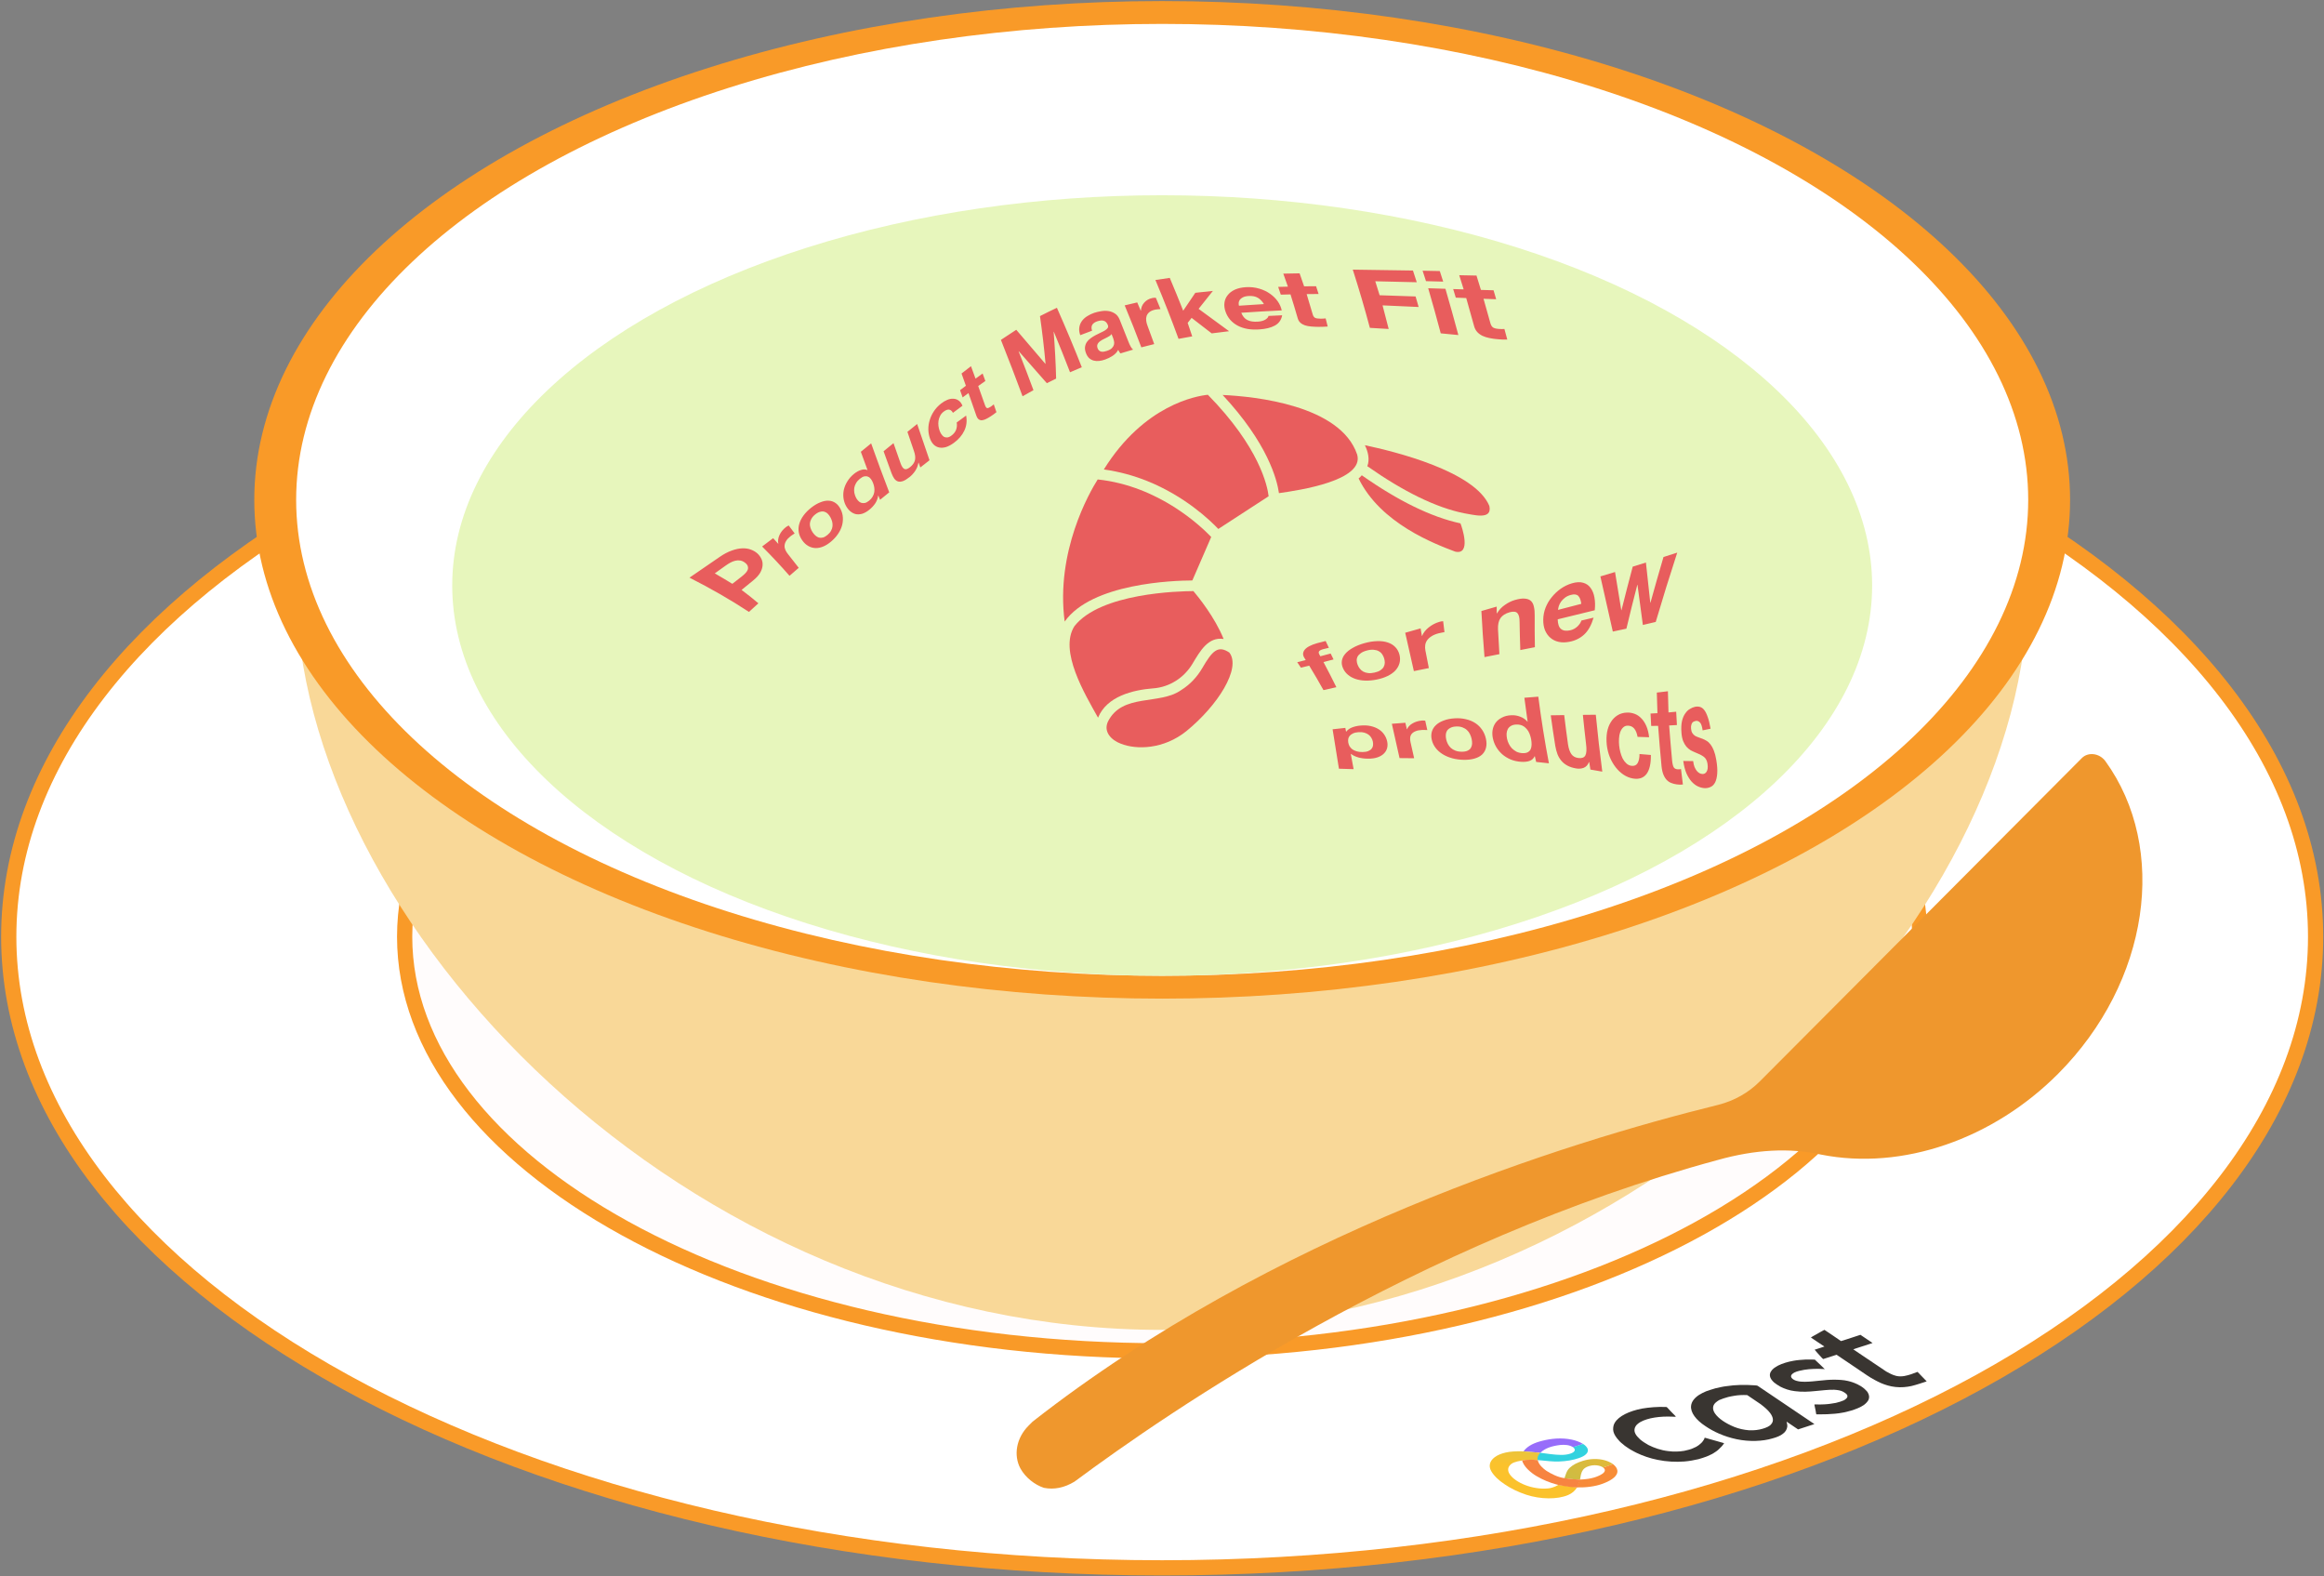 <svg width="1221" height="828" viewBox="0 0 1221 828" fill="none" xmlns="http://www.w3.org/2000/svg">
<rect x="0" y="0" width="1221" height="828" fill="#808080" stroke="none"/>
<path d="M1216.59 492.058C1216.59 582.57 1149.84 665.377 1040 725.787C930.309 786.118 778.498 823.558 610.594 823.558C442.689 823.558 290.879 786.118 181.186 725.787C71.35 665.377 4.594 582.57 4.594 492.058C4.594 401.545 71.35 318.738 181.186 258.328C290.879 197.997 442.689 160.558 610.594 160.558C778.498 160.558 930.309 197.997 1040 258.328C1149.84 318.738 1216.59 401.545 1216.59 492.058Z" fill="white" stroke="#F99A28" stroke-width="8"/>
<path d="M1008.59 492.058C1008.59 551.094 965.114 605.4 892.92 645.178C820.869 684.878 721.059 709.558 610.594 709.558C500.128 709.558 400.318 684.878 328.267 645.178C256.074 605.4 212.594 551.094 212.594 492.058C212.594 433.021 256.074 378.715 328.267 338.937C400.318 299.237 500.128 274.558 610.594 274.558C721.059 274.558 820.869 299.237 892.92 338.937C965.114 378.715 1008.59 433.021 1008.59 492.058Z" fill="#FFFCFC" stroke="#F99A28" stroke-width="8"/>
<path d="M1065.59 307.558C1065.59 483.736 861.883 698.558 610.594 698.558C359.304 698.558 155.594 483.736 155.594 307.558C155.594 131.379 359.304 61.058 610.594 61.058C861.883 61.058 1065.59 131.379 1065.59 307.558Z" fill="#F9D898"/>
<ellipse cx="610.594" cy="262.558" rx="477" ry="262" fill="#F99A28"/>
<ellipse cx="610.594" cy="262.558" rx="455" ry="250" fill="white"/>
<ellipse cx="610.594" cy="307.558" rx="373" ry="205" fill="#E7F6BC"/>
<path d="M540.361 748.908C533.955 755.337 532.37 764.433 536.129 771.381C538.814 776.191 543.636 779.928 548.454 781.525C553.806 782.587 559.153 781.508 564.495 778.29C613.631 741.836 743.428 652.295 902.745 609.246C921.991 603.866 940.176 602.767 956.767 606.485C999.579 614.975 1047.15 598.316 1081.31 564.026C1129.36 515.806 1139.37 445.714 1106.11 399.763C1102.89 395.489 1097 394.964 1093.8 398.178L924.59 568.022C918.718 573.915 911.238 578.207 902.684 580.36C821.952 600.282 668.529 648.136 542.496 746.765L540.361 748.908Z" fill="#EF972D"/>
<path d="M645.907 342.792C639.868 338.746 636.933 341.887 631.67 350.918C628.942 355.613 625.169 359.608 620.7 362.398C609.31 370.592 589.621 363.915 582.067 379.101C579.636 384.49 583.921 388.779 588.832 390.629C597.187 393.975 611.462 393.563 623.276 384.067C639.898 370.544 652.204 350.935 645.895 342.795L645.907 342.792Z" fill="#E85D5D"/>
<path d="M605.876 361.588C614.385 360.951 622.111 356.065 626.535 348.618C630.438 342.132 634.703 334.379 642.87 335.642C638.265 324.219 629.642 313.633 627.01 310.493C619.386 310.529 578.127 311.477 564.483 328.932C556.241 341.895 570.038 364.697 576.897 376.985C581.474 365.751 595.191 362.426 605.869 361.577L605.876 361.588Z" fill="#E85D5D"/>
<path d="M559.371 326.487C573.627 306.295 616.722 304.942 626.445 304.899L636.352 282.06C631.156 276.617 608.903 255.242 576.715 251.842C572.466 258.559 554.522 289.64 559.363 326.483L559.371 326.487Z" fill="#E85D5D"/>
<path d="M640.083 277.854L666.522 260.67C665.906 255.298 661.729 235.023 634.604 207.37C628.678 207.959 601.134 212.597 579.946 246.597C588.225 247.75 595.812 249.901 602.623 252.629C622.374 260.54 635.613 273.131 640.091 277.857L640.083 277.854Z" fill="#E85D5D"/>
<path d="M671.953 259.034C682.647 257.538 717.008 252.425 713.027 238.738C704.236 212.854 659.429 208.259 642.35 207.471C666.007 232.858 670.935 251.865 671.949 259.044L671.953 259.034Z" fill="#E85D5D"/>
<path d="M718.373 244.885C737.485 258.308 754.483 266.597 769.157 269.59C773.54 270.205 784.274 273.549 782.478 265.745C774.907 247.521 732.593 237.113 717.094 233.869C718.783 237.244 719.733 241.415 718.373 244.885Z" fill="#E85D5D"/>
<path d="M767.306 274.914C752.112 271.636 734.729 263.193 715.465 249.66C714.979 250.264 714.406 250.795 713.796 251.32C725.291 274.955 753.772 285.689 764.53 289.754C773.136 291.72 768.125 276.908 767.306 274.914Z" fill="#E85D5D"/>
<path d="M384.758 306.666C386.391 305.392 388.028 304.119 389.668 302.846C390.388 302.286 391.038 301.706 391.598 301.116C392.178 300.516 392.588 299.926 392.828 299.326C393.058 298.706 393.078 298.086 392.878 297.466C392.708 296.816 392.228 296.186 391.398 295.556C390.578 294.926 389.728 294.556 388.858 294.426C388.008 294.286 387.158 294.326 386.308 294.536C385.428 294.736 384.558 295.076 383.688 295.556C382.818 296.036 381.978 296.576 381.148 297.166C379.275 298.506 377.405 299.846 375.538 301.186C378.678 302.992 381.751 304.819 384.758 306.666ZM362.248 303.426C367.535 299.812 372.828 296.179 378.128 292.526C380.328 291.006 382.468 289.886 384.498 289.176C386.488 288.466 388.318 288.086 389.988 288.026C391.658 287.966 393.148 288.186 394.468 288.686C395.788 289.156 396.918 289.826 397.878 290.666C398.798 291.496 399.508 292.466 400.028 293.576C400.548 294.626 400.738 295.776 400.638 297.016C400.558 298.226 400.148 299.506 399.388 300.856C398.618 302.166 397.418 303.506 395.748 304.866C393.701 306.539 391.655 308.209 389.608 309.876C392.728 312.189 395.675 314.532 398.448 316.906C396.788 318.419 395.135 319.926 393.488 321.426C384.048 315.206 373.635 309.206 362.248 303.426ZM400.408 287.066C402.348 285.606 404.278 284.149 406.198 282.696C407.085 283.662 407.965 284.636 408.838 285.616C408.865 285.589 408.895 285.569 408.928 285.556C408.758 284.856 408.728 284.116 408.848 283.346C408.938 282.556 409.178 281.776 409.548 281.026C409.898 280.236 410.368 279.496 410.938 278.796C411.508 278.096 412.178 277.446 412.938 276.866C413.338 276.566 413.818 276.286 414.378 276.026C415.418 277.426 416.461 278.819 417.508 280.206C417.208 280.386 416.858 280.606 416.478 280.866C416.068 281.126 415.688 281.386 415.348 281.656C414.308 282.476 413.528 283.296 413.028 284.136C412.518 284.966 412.248 285.796 412.208 286.616C412.158 287.406 412.318 288.176 412.658 288.926C412.998 289.686 413.468 290.416 414.048 291.126C415.968 293.506 417.835 295.886 419.648 298.266C418.021 299.659 416.405 301.056 414.798 302.456C410.291 297.289 405.495 292.159 400.408 287.066ZM426.858 279.476C427.288 280.136 427.788 280.736 428.338 281.256C428.878 281.756 429.478 282.116 430.138 282.356C430.798 282.546 431.518 282.556 432.278 282.376C433.038 282.196 433.848 281.746 434.708 281.026C435.588 280.306 436.228 279.556 436.628 278.776C437.068 277.976 437.318 277.176 437.388 276.386C437.458 275.566 437.398 274.766 437.208 274.006C436.988 273.236 436.708 272.496 436.328 271.806C435.958 271.116 435.518 270.506 435.008 269.956C434.488 269.416 433.898 269.036 433.228 268.826C432.588 268.606 431.848 268.596 431.018 268.806C430.198 268.966 429.318 269.426 428.358 270.176C427.418 270.926 426.728 271.716 426.288 272.546C425.838 273.356 425.578 274.166 425.508 274.976C425.458 275.766 425.568 276.546 425.828 277.316C426.088 278.096 426.438 278.806 426.858 279.476ZM421.488 283.826C420.558 282.516 419.948 281.136 419.688 279.686C419.418 278.206 419.488 276.726 419.918 275.236C420.338 273.726 421.088 272.236 422.158 270.776C423.238 269.296 424.608 267.906 426.278 266.616C427.948 265.316 429.558 264.386 431.118 263.806C432.678 263.176 434.138 262.916 435.478 263.006C436.798 263.076 437.988 263.506 439.048 264.266C440.098 265.016 440.968 266.096 441.658 267.486C442.358 268.886 442.748 270.326 442.828 271.816C442.928 273.306 442.758 274.796 442.318 276.286C441.878 277.746 441.178 279.176 440.208 280.576C439.278 281.956 438.088 283.246 436.658 284.456C435.218 285.666 433.818 286.546 432.428 287.106C431.028 287.676 429.688 287.936 428.388 287.886C427.068 287.826 425.828 287.466 424.648 286.786C423.468 286.116 422.408 285.136 421.488 283.826ZM458.658 253.606C458.368 252.856 457.998 252.196 457.578 251.636C457.158 251.046 456.658 250.646 456.068 250.416C455.508 250.156 454.868 250.086 454.168 250.216C453.458 250.346 452.658 250.776 451.778 251.486C450.898 252.196 450.218 252.966 449.758 253.776C449.288 254.586 448.978 255.416 448.828 256.256C448.708 257.076 448.718 257.906 448.848 258.756C448.998 259.536 449.228 260.306 449.558 261.036C449.858 261.726 450.258 262.336 450.738 262.886C451.208 263.436 451.748 263.826 452.348 264.076C452.968 264.286 453.638 264.326 454.338 264.216C455.058 264.056 455.808 263.656 456.608 263.006C457.448 262.326 458.078 261.586 458.498 260.816C458.948 260.016 459.228 259.226 459.348 258.426C459.458 257.586 459.448 256.776 459.318 255.956C459.178 255.146 458.968 254.356 458.658 253.606ZM461.458 260.286C461.431 260.299 461.408 260.316 461.388 260.336C461.178 261.786 460.668 263.126 459.878 264.356C459.098 265.536 458.098 266.626 456.888 267.626C455.508 268.756 454.188 269.516 452.928 269.886C451.648 270.236 450.458 270.276 449.378 269.996C448.288 269.686 447.308 269.106 446.408 268.286C445.528 267.446 444.788 266.406 444.198 265.186C443.638 264.006 443.278 262.726 443.118 261.336C442.968 259.906 443.058 258.466 443.398 257.036C443.758 255.576 444.378 254.146 445.268 252.736C446.148 251.306 447.328 249.996 448.788 248.826C449.968 247.886 451.168 247.226 452.398 246.866C453.638 246.466 454.728 246.496 455.688 246.916C455.715 246.889 455.741 246.869 455.768 246.856C454.581 243.702 453.415 240.519 452.268 237.306C454.081 235.832 455.888 234.362 457.688 232.896C460.808 241.689 463.975 250.262 467.188 258.616C465.581 259.922 463.978 261.229 462.378 262.536C462.071 261.789 461.765 261.039 461.458 260.286ZM488.358 241.756C486.745 243.016 485.131 244.279 483.518 245.546C483.225 244.699 482.928 243.852 482.628 243.006C482.595 243.032 482.558 243.062 482.518 243.096C482.258 244.656 481.688 246.076 480.828 247.356C479.968 248.626 478.998 249.696 477.928 250.546C476.578 251.626 475.398 252.346 474.388 252.716C473.408 253.046 472.538 253.116 471.808 252.896C471.058 252.656 470.408 252.166 469.848 251.426C469.308 250.646 468.818 249.696 468.398 248.566C466.998 244.759 465.605 240.912 464.218 237.026C465.965 235.606 467.705 234.189 469.438 232.776C470.691 236.389 471.945 239.966 473.198 243.506C473.758 245.036 474.408 245.976 475.158 246.346C475.908 246.696 476.888 246.376 478.108 245.406C479.498 244.306 480.358 243.116 480.688 241.816C481.028 240.486 480.858 238.866 480.188 236.956C479.041 233.622 477.895 230.252 476.748 226.846C478.455 225.459 480.158 224.082 481.858 222.716C484.051 229.209 486.218 235.556 488.358 241.756ZM500.668 216.846C499.548 214.796 497.908 214.596 495.738 216.276C494.928 216.896 494.318 217.636 493.918 218.466C493.498 219.286 493.218 220.146 493.078 221.066C492.948 221.936 492.938 222.806 493.048 223.676C493.158 224.506 493.328 225.296 493.578 226.016C493.808 226.716 494.128 227.366 494.508 227.966C494.898 228.576 495.348 229.056 495.858 229.406C496.388 229.706 496.988 229.826 497.658 229.776C498.338 229.736 499.078 229.406 499.868 228.806C501.088 227.896 501.918 226.866 502.338 225.696C502.768 224.496 502.868 223.236 502.638 221.916C504.285 220.702 505.935 219.496 507.588 218.296C508.128 221.096 507.818 223.726 506.658 226.186C505.498 228.646 503.668 230.776 501.188 232.596C499.798 233.626 498.438 234.366 497.108 234.806C495.798 235.196 494.588 235.286 493.488 235.076C492.388 234.866 491.408 234.356 490.558 233.546C489.698 232.706 489.028 231.576 488.538 230.156C488.038 228.666 487.768 227.116 487.738 225.526C487.728 223.866 487.968 222.246 488.468 220.656C488.948 219.036 489.678 217.486 490.658 216.016C491.638 214.536 492.868 213.206 494.358 212.036C495.448 211.176 496.538 210.516 497.638 210.066C498.758 209.586 499.828 209.386 500.838 209.446C501.868 209.476 502.808 209.786 503.638 210.386C504.468 210.956 505.148 211.866 505.668 213.126C504.001 214.359 502.335 215.599 500.668 216.846ZM512.528 198.886C513.768 197.992 515.011 197.096 516.258 196.196C516.745 197.516 517.225 198.826 517.698 200.126C516.445 201.006 515.191 201.889 513.938 202.776C515.158 206.189 516.348 209.542 517.508 212.836C517.838 213.756 518.198 214.256 518.598 214.356C518.998 214.456 519.638 214.216 520.528 213.626C520.828 213.426 521.098 213.226 521.368 213.016C521.628 212.816 521.878 212.606 522.108 212.396C522.588 213.776 523.058 215.142 523.518 216.496C523.098 216.856 522.618 217.226 522.078 217.616C521.538 217.996 521.008 218.346 520.488 218.696C519.668 219.236 518.868 219.696 518.098 220.066C517.348 220.446 516.638 220.676 515.958 220.746C515.318 220.796 514.738 220.636 514.218 220.276C513.698 219.906 513.278 219.236 512.938 218.276C511.605 214.409 510.235 210.476 508.828 206.476C507.801 207.229 506.775 207.989 505.748 208.756C505.301 207.489 504.855 206.216 504.408 204.936C505.428 204.169 506.448 203.402 507.468 202.636C506.708 200.502 505.945 198.356 505.178 196.196C506.831 194.909 508.485 193.629 510.138 192.356C510.945 194.549 511.741 196.726 512.528 198.886ZM525.868 178.536C528.535 176.742 531.221 174.972 533.928 173.226C539.155 179.379 544.258 185.346 549.238 191.126C549.265 191.119 549.291 191.106 549.318 191.086C548.591 183.019 547.615 174.669 546.388 166.036C549.315 164.542 552.281 163.089 555.288 161.676C560.141 172.649 564.501 183.059 568.368 192.906C566.295 193.766 564.231 194.642 562.178 195.536C559.565 188.709 556.725 181.616 553.658 174.256C553.631 174.262 553.605 174.276 553.578 174.296C554.245 182.776 554.678 190.969 554.878 198.876C553.245 199.669 551.615 200.469 549.988 201.276C545.208 195.869 540.295 190.276 535.248 184.496C535.221 184.509 535.195 184.522 535.168 184.536C537.948 191.582 540.548 198.386 542.968 204.946C541.048 205.999 539.138 207.066 537.238 208.146C533.771 198.746 529.981 188.876 525.868 178.536ZM567.548 176.056C567.018 174.546 566.848 173.176 567.068 171.936C567.258 170.696 567.728 169.576 568.438 168.596C569.168 167.606 570.088 166.766 571.218 166.076C572.368 165.346 573.578 164.766 574.868 164.326C576.048 163.946 577.288 163.656 578.588 163.446C579.878 163.226 581.148 163.206 582.388 163.396C583.628 163.586 584.768 164.026 585.808 164.726C586.818 165.376 587.628 166.416 588.218 167.806C589.811 171.706 591.331 175.526 592.778 179.266C593.138 180.216 593.538 181.096 593.968 181.916C594.408 182.736 594.848 183.316 595.318 183.646C593.091 184.286 590.878 184.946 588.678 185.626C588.438 185.336 588.218 185.056 588.018 184.766C587.828 184.446 587.648 184.106 587.498 183.776C586.818 185.036 585.838 186.066 584.598 186.886C583.348 187.716 582.018 188.366 580.588 188.866C579.498 189.246 578.448 189.496 577.418 189.596C576.408 189.696 575.458 189.636 574.568 189.396C573.688 189.146 572.898 188.726 572.208 188.106C571.538 187.476 570.988 186.616 570.578 185.526C570.108 184.316 569.928 183.236 570.048 182.286C570.188 181.296 570.508 180.426 571.008 179.676C571.528 178.916 572.198 178.256 573.008 177.686C573.838 177.086 574.698 176.546 575.588 176.066C576.478 175.586 577.368 175.146 578.258 174.746C579.148 174.346 579.918 173.946 580.578 173.536C581.228 173.126 581.698 172.686 581.998 172.246C582.278 171.756 582.268 171.196 581.968 170.556C581.678 169.886 581.338 169.376 580.928 169.076C580.528 168.726 580.098 168.506 579.608 168.426C579.148 168.296 578.638 168.296 578.108 168.396C577.578 168.466 577.038 168.596 576.458 168.786C575.198 169.216 574.338 169.826 573.858 170.616C573.378 171.396 573.348 172.436 573.748 173.716C571.668 174.482 569.601 175.262 567.548 176.056ZM583.988 175.466C583.798 175.776 583.528 176.066 583.158 176.346C582.808 176.586 582.408 176.826 581.958 177.066C581.538 177.296 581.088 177.526 580.608 177.756C580.108 177.976 579.638 178.226 579.158 178.476C578.718 178.736 578.288 179.006 577.858 179.316C577.478 179.606 577.158 179.946 576.898 180.326C576.658 180.656 576.518 181.046 576.448 181.476C576.388 181.916 576.458 182.406 576.678 182.956C576.868 183.476 577.148 183.876 577.488 184.156C577.828 184.436 578.218 184.626 578.658 184.716C579.078 184.786 579.548 184.776 580.058 184.696C580.548 184.606 581.058 184.476 581.568 184.306C582.818 183.886 583.728 183.376 584.268 182.766C584.828 182.166 585.168 181.546 585.308 180.916C585.428 180.266 585.408 179.656 585.258 179.086C585.138 178.506 585.008 178.036 584.868 177.706C584.575 176.959 584.281 176.212 583.988 175.466ZM590.898 160.406C593.078 159.872 595.275 159.356 597.488 158.856C598.115 160.309 598.728 161.756 599.328 163.196C599.361 163.189 599.395 163.179 599.428 163.166C599.448 162.386 599.628 161.626 599.928 160.896C600.238 160.156 600.648 159.486 601.208 158.906C601.748 158.296 602.378 157.786 603.118 157.376C603.858 156.966 604.688 156.676 605.598 156.506C606.068 156.416 606.638 156.396 607.278 156.436C608.111 158.429 608.921 160.399 609.708 162.346C609.348 162.346 608.928 162.376 608.438 162.446C607.958 162.476 607.488 162.546 607.048 162.616C605.738 162.886 604.708 163.306 603.968 163.866C603.238 164.446 602.728 165.126 602.428 165.916C602.168 166.676 602.088 167.506 602.198 168.416C602.308 169.336 602.558 170.286 602.948 171.266C604.155 174.486 605.311 177.646 606.418 180.746C604.145 181.306 601.885 181.876 599.638 182.456C596.991 175.396 594.078 168.046 590.898 160.406ZM607.038 147.076C609.538 146.696 612.051 146.326 614.578 145.966C617.071 151.866 619.425 157.616 621.638 163.216C623.751 160.076 625.875 156.936 628.008 153.796C631.061 153.449 634.135 153.122 637.228 152.816C634.708 155.956 632.208 159.096 629.728 162.236C635.175 166.242 640.515 170.156 645.748 173.976C642.681 174.336 639.635 174.716 636.608 175.116C633.148 172.456 629.631 169.742 626.058 166.976C625.365 167.849 624.675 168.726 623.988 169.606C624.815 171.999 625.611 174.359 626.378 176.686C623.971 177.112 621.575 177.549 619.188 177.996C615.635 168.209 611.585 157.902 607.038 147.076ZM664.048 159.736C663.168 158.256 662.098 157.146 660.838 156.416C659.598 155.676 657.988 155.366 655.998 155.486C654.708 155.566 653.688 155.806 652.938 156.216C652.218 156.576 651.678 157.026 651.318 157.546C651.008 158.066 650.818 158.586 650.778 159.146C650.768 159.686 650.828 160.166 650.928 160.586C655.275 160.272 659.648 159.989 664.048 159.736ZM652.158 164.286C652.868 166.126 653.938 167.406 655.368 168.116C656.798 168.836 658.638 169.106 660.878 168.946C662.488 168.846 663.808 168.486 664.818 167.876C665.828 167.226 666.368 166.586 666.438 165.946C668.831 165.826 671.231 165.716 673.638 165.616C673.168 168.096 671.878 169.876 669.798 171.006C667.718 172.146 665.038 172.806 661.748 173.026C659.488 173.196 657.388 173.116 655.438 172.786C653.508 172.436 651.778 171.866 650.258 171.056C648.728 170.236 647.418 169.216 646.308 167.956C645.218 166.696 644.408 165.236 643.848 163.606C643.288 162.006 643.128 160.466 643.318 158.996C643.508 157.516 644.068 156.196 644.998 155.056C645.908 153.876 647.148 152.906 648.748 152.166C650.368 151.426 652.318 150.986 654.578 150.846C657.118 150.696 659.468 150.966 661.628 151.626C663.788 152.256 665.688 153.166 667.308 154.336C668.958 155.506 670.318 156.846 671.358 158.356C672.388 159.856 673.068 161.416 673.408 163.046C666.248 163.386 659.165 163.799 652.158 164.286ZM685.158 150.396C687.258 150.376 689.355 150.359 691.448 150.346C691.895 151.719 692.335 153.079 692.768 154.426C690.675 154.439 688.585 154.459 686.498 154.486C687.605 158.052 688.655 161.566 689.648 165.026C689.908 165.986 690.318 166.606 690.878 166.916C691.438 167.236 692.438 167.386 693.878 167.396C694.358 167.386 694.808 167.376 695.248 167.356C695.678 167.326 696.088 167.296 696.478 167.246C696.845 168.679 697.205 170.102 697.558 171.516C696.848 171.586 696.068 171.636 695.188 171.646C694.318 171.666 693.458 171.676 692.638 171.686C691.318 171.676 690.058 171.616 688.838 171.506C687.678 171.416 686.598 171.206 685.618 170.896C684.668 170.576 683.858 170.116 683.188 169.506C682.518 168.906 682.048 168.096 681.778 167.086C680.605 163.019 679.348 158.869 678.008 154.636C676.315 154.682 674.618 154.729 672.918 154.776C672.471 153.429 672.011 152.072 671.538 150.706C673.245 150.652 674.948 150.606 676.648 150.566C675.868 148.312 675.061 146.036 674.228 143.736C677.075 143.676 679.928 143.622 682.788 143.576C683.601 145.876 684.391 148.149 685.158 150.396ZM710.738 141.636C721.231 141.769 731.768 141.926 742.348 142.106C743.028 144.166 743.695 146.216 744.348 148.256C737.061 148.076 729.795 147.906 722.548 147.746C723.328 150.206 724.091 152.652 724.838 155.086C731.118 155.286 737.418 155.499 743.738 155.726C744.278 157.572 744.808 159.416 745.328 161.256C738.988 160.949 732.671 160.666 726.378 160.406C727.511 164.599 728.585 168.732 729.598 172.806C726.285 172.592 722.988 172.396 719.708 172.216C717.095 162.362 714.105 152.169 710.738 141.636ZM758.238 147.926C755.225 147.846 752.211 147.766 749.198 147.686C748.618 145.866 748.025 144.036 747.418 142.196C750.425 142.262 753.435 142.322 756.448 142.376C757.061 144.229 757.658 146.079 758.238 147.926ZM750.358 151.406C753.371 151.506 756.388 151.602 759.408 151.696C761.775 159.816 764.041 167.916 766.208 175.996C763.121 175.689 760.035 175.389 756.948 175.096C754.875 167.256 752.678 159.359 750.358 151.406ZM778.058 152.286C780.278 152.352 782.491 152.416 784.698 152.476C785.151 154.042 785.608 155.612 786.068 157.186C783.855 157.106 781.641 157.022 779.428 156.936C780.621 161.129 781.801 165.332 782.968 169.546C783.288 170.736 783.768 171.556 784.388 171.986C785.008 172.416 786.088 172.696 787.638 172.796C788.148 172.846 788.628 172.856 789.088 172.856C789.548 172.856 789.988 172.836 790.398 172.796C790.898 174.649 791.401 176.506 791.908 178.366C791.158 178.406 790.328 178.406 789.398 178.366C788.448 178.316 787.538 178.256 786.638 178.166C785.218 178.046 783.828 177.846 782.478 177.556C781.198 177.306 779.998 176.926 778.888 176.416C777.818 175.896 776.898 175.236 776.128 174.406C775.358 173.576 774.808 172.536 774.468 171.276C773.121 166.369 771.745 161.466 770.338 156.566C768.505 156.499 766.675 156.426 764.848 156.346C764.395 154.839 763.941 153.336 763.488 151.836C765.328 151.889 767.161 151.946 768.988 152.006C768.228 149.526 767.455 147.046 766.668 144.566C769.688 144.626 772.708 144.686 775.728 144.746C776.521 147.259 777.298 149.772 778.058 152.286Z" fill="#E85D5D"/>
<path d="M687.851 349.656C686.384 350.01 684.927 350.363 683.481 350.716C682.841 349.756 682.197 348.796 681.551 347.836C683.031 347.47 684.521 347.1 686.021 346.726C685.767 346.313 685.511 345.896 685.251 345.476C684.361 344.056 684.421 342.676 685.441 341.326C686.501 339.966 688.711 338.796 692.041 337.836C692.791 337.626 693.531 337.436 694.291 337.266C695.041 337.066 695.771 336.876 696.481 336.696C697.041 337.896 697.601 339.09 698.161 340.276C697.181 340.466 696.181 340.706 695.161 340.996C694.071 341.296 693.351 341.666 693.041 342.106C692.741 342.506 692.771 343.046 693.151 343.736C693.331 344.07 693.507 344.4 693.681 344.726C695.487 344.246 697.297 343.766 699.111 343.286C699.617 344.326 700.127 345.36 700.641 346.386C698.861 346.853 697.094 347.313 695.341 347.766C697.707 352.2 699.964 356.603 702.111 360.976C699.824 361.49 697.567 362 695.341 362.506C692.967 358.246 690.471 353.963 687.851 349.656ZM713.301 349.246C713.571 349.946 713.951 350.606 714.431 351.226C714.901 351.826 715.491 352.336 716.191 352.756C716.911 353.156 717.771 353.416 718.741 353.536C719.711 353.666 720.841 353.586 722.131 353.296C723.441 353.016 724.471 352.616 725.231 352.096C726.041 351.556 726.621 350.966 726.961 350.306C727.341 349.596 727.541 348.876 727.551 348.126C727.551 347.356 727.441 346.596 727.221 345.846C726.991 345.096 726.661 344.376 726.201 343.706C725.751 343.026 725.161 342.486 724.411 342.076C723.701 341.656 722.821 341.406 721.751 341.316C720.721 341.206 719.521 341.326 718.141 341.696C716.761 342.056 715.691 342.546 714.911 343.126C714.131 343.696 713.551 344.316 713.201 344.986C712.891 345.656 712.751 346.346 712.811 347.086C712.851 347.826 713.011 348.546 713.301 349.246ZM705.651 351.106C705.031 349.756 704.811 348.456 704.991 347.176C705.181 345.876 705.741 344.656 706.701 343.526C707.661 342.346 709.001 341.286 710.701 340.336C712.411 339.336 714.451 338.516 716.821 337.846C719.201 337.176 721.431 336.816 723.501 336.776C725.601 336.696 727.461 336.926 729.071 337.466C730.671 337.986 732.011 338.786 733.071 339.896C734.131 340.976 734.861 342.306 735.261 343.876C735.661 345.436 735.671 346.936 735.281 348.336C734.901 349.736 734.181 351.016 733.141 352.166C732.101 353.286 730.731 354.256 729.051 355.076C727.421 355.886 725.511 356.506 723.351 356.946C721.181 357.386 719.171 357.566 717.301 357.506C715.441 357.446 713.761 357.166 712.241 356.666C710.721 356.156 709.391 355.436 708.271 354.506C707.131 353.576 706.261 352.456 705.651 351.106ZM738.281 332.366C740.967 331.606 743.661 330.843 746.361 330.076C746.594 331.403 746.824 332.726 747.051 334.046C747.091 334.033 747.131 334.023 747.171 334.016C747.441 333.256 747.881 332.496 748.461 331.756C749.041 330.986 749.741 330.276 750.551 329.636C751.371 328.966 752.261 328.376 753.221 327.856C754.211 327.336 755.231 326.926 756.321 326.616C756.871 326.456 757.501 326.346 758.211 326.306C758.437 328.226 758.671 330.14 758.911 332.046C758.511 332.096 758.031 332.186 757.481 332.306C756.921 332.396 756.391 332.506 755.881 332.646C754.341 333.046 753.071 333.576 752.081 334.226C751.071 334.866 750.291 335.596 749.741 336.396C749.221 337.166 748.911 337.986 748.791 338.876C748.671 339.746 748.701 340.666 748.871 341.606C749.484 344.733 750.094 347.843 750.701 350.936C748.074 351.463 745.451 351.99 742.831 352.516C741.297 345.883 739.781 339.166 738.281 332.366ZM778.301 320.956C780.987 320.183 783.667 319.41 786.341 318.636C786.347 319.823 786.361 321.003 786.381 322.176C786.441 322.163 786.497 322.15 786.551 322.136C787.591 320.356 788.961 318.896 790.651 317.746C792.351 316.546 794.071 315.706 795.831 315.186C798.051 314.536 799.841 314.286 801.201 314.446C802.591 314.566 803.671 314.996 804.431 315.756C805.181 316.486 805.671 317.516 805.921 318.846C806.221 320.126 806.341 321.616 806.311 323.306C806.271 328.873 806.304 334.423 806.411 339.956C803.871 340.456 801.317 340.956 798.751 341.456C798.571 336.55 798.444 331.623 798.371 326.676C798.381 324.496 798.011 322.966 797.261 322.116C796.511 321.236 795.151 321.066 793.191 321.596C790.951 322.216 789.341 323.236 788.351 324.656C787.381 326.036 786.931 328.006 787.031 330.556C787.244 334.93 787.491 339.28 787.771 343.606C785.164 344.12 782.554 344.636 779.941 345.156C779.274 337.156 778.727 329.09 778.301 320.956ZM830.791 317.186C830.551 315.216 830.011 313.816 829.171 312.986C828.351 312.166 827.031 312.016 825.191 312.526C823.981 312.856 822.951 313.366 822.101 314.046C821.291 314.676 820.621 315.366 820.091 316.126C819.581 316.886 819.211 317.636 818.971 318.396C818.761 319.146 818.621 319.806 818.561 320.366C822.667 319.3 826.744 318.24 830.791 317.186ZM818.401 325.316C818.461 327.826 819.041 329.516 820.161 330.406C821.261 331.306 822.861 331.526 824.941 331.086C826.431 330.756 827.711 330.076 828.801 329.036C829.891 327.956 830.571 326.926 830.831 325.956C832.977 325.45 835.117 324.943 837.251 324.436C836.101 328.336 834.481 331.276 832.341 333.266C830.221 335.236 827.651 336.516 824.641 337.096C822.541 337.516 820.641 337.526 818.921 337.166C817.201 336.786 815.751 336.066 814.541 335.006C813.331 333.976 812.391 332.636 811.701 331.006C811.061 329.376 810.761 327.486 810.801 325.356C810.841 323.276 811.241 321.256 811.991 319.276C812.761 317.286 813.821 315.456 815.181 313.796C816.541 312.076 818.121 310.576 819.921 309.296C821.751 307.996 823.721 307.036 825.821 306.416C828.161 305.726 830.161 305.616 831.801 306.116C833.441 306.576 834.741 307.486 835.701 308.846C836.691 310.196 837.371 311.896 837.711 313.916C838.071 315.936 838.121 318.156 837.861 320.556C831.447 322.143 824.961 323.73 818.401 325.316ZM869.901 326.686C867.661 327.226 865.407 327.756 863.141 328.276C862.174 321.156 861.231 314.13 860.311 307.196C860.277 307.203 860.244 307.21 860.211 307.216C858.217 314.896 856.311 322.566 854.491 330.226C852.124 330.733 849.744 331.24 847.351 331.746C845.104 321.9 842.927 312.243 840.821 302.776C843.394 302.003 845.961 301.233 848.521 300.466C849.594 307.08 850.691 313.78 851.811 320.566C851.844 320.553 851.874 320.543 851.901 320.536C853.807 312.91 855.777 305.28 857.811 297.646C860.131 296.926 862.444 296.206 864.751 295.486C865.511 302.426 866.271 309.466 867.031 316.606C867.064 316.593 867.097 316.583 867.131 316.576C869.344 308.563 871.627 300.566 873.981 292.586C876.387 291.82 878.794 291.05 881.201 290.276C877.247 302.403 873.481 314.54 869.901 326.686ZM715.841 395.026C717.081 395.006 718.081 394.846 718.831 394.536C719.621 394.206 720.211 393.806 720.611 393.306C721.041 392.796 721.291 392.206 721.371 391.536C721.451 390.876 721.411 390.206 721.271 389.526C721.131 388.856 720.871 388.196 720.491 387.556C720.141 386.926 719.651 386.376 719.031 385.916C718.401 385.446 717.641 385.076 716.751 384.836C715.891 384.586 714.891 384.496 713.731 384.586C712.531 384.676 711.561 384.906 710.801 385.276C710.071 385.626 709.501 386.046 709.081 386.546C708.681 387.036 708.441 387.586 708.341 388.206C708.251 388.826 708.251 389.446 708.371 390.096C708.481 390.716 708.701 391.336 709.011 391.936C709.371 392.536 709.831 393.066 710.411 393.536C711.021 393.976 711.771 394.336 712.681 394.626C713.581 394.906 714.641 395.046 715.841 395.026ZM700.131 383.076C702.357 382.823 704.587 382.58 706.821 382.346C706.947 382.993 707.074 383.643 707.201 384.296C707.234 384.296 707.267 384.293 707.301 384.286C708.021 383.376 709.001 382.656 710.261 382.146C711.531 381.636 712.971 381.296 714.591 381.136C716.661 380.946 718.511 381.026 720.131 381.386C721.761 381.756 723.171 382.316 724.361 383.076C725.561 383.836 726.531 384.786 727.271 385.886C728.021 386.986 728.521 388.156 728.791 389.396C729.061 390.586 729.061 391.726 728.801 392.836C728.531 393.946 727.981 394.936 727.121 395.786C726.301 396.636 725.171 397.316 723.741 397.816C722.331 398.306 720.601 398.546 718.561 398.516C716.841 398.506 715.201 398.286 713.661 397.866C712.151 397.436 710.871 396.826 709.801 396.026C709.767 396.026 709.731 396.026 709.691 396.026C710.171 398.64 710.664 401.306 711.171 404.026C708.597 403.946 706.027 403.866 703.461 403.786C702.301 396.653 701.191 389.75 700.131 383.076ZM731.261 380.186C733.621 380 735.987 379.82 738.361 379.646C738.621 380.78 738.884 381.913 739.151 383.046C739.184 383.046 739.221 383.046 739.261 383.046C739.471 382.446 739.831 381.896 740.331 381.386C740.811 380.856 741.411 380.386 742.101 379.996C742.801 379.586 743.561 379.246 744.401 378.986C745.241 378.726 746.141 378.566 747.101 378.486C747.591 378.456 748.151 378.476 748.791 378.556C749.157 380.203 749.524 381.846 749.891 383.486C749.521 383.456 749.091 383.436 748.591 383.436C748.081 383.416 747.601 383.416 747.141 383.436C745.751 383.496 744.621 383.716 743.741 384.086C742.851 384.436 742.171 384.906 741.691 385.486C741.241 386.046 740.971 386.676 740.891 387.416C740.801 388.136 740.861 388.926 741.051 389.756C741.684 392.583 742.324 395.426 742.971 398.286C740.411 398.266 737.854 398.243 735.301 398.216C733.954 392.116 732.607 386.106 731.261 380.186ZM759.811 388.386C759.991 389.196 760.281 389.976 760.671 390.766C761.061 391.516 761.581 392.206 762.221 392.836C762.891 393.436 763.701 393.916 764.641 394.296C765.581 394.666 766.691 394.856 767.981 394.856C769.271 394.866 770.291 394.686 771.061 394.306C771.861 393.936 772.431 393.446 772.791 392.816C773.171 392.166 773.381 391.446 773.421 390.656C773.441 389.836 773.361 388.996 773.181 388.146C772.991 387.296 772.711 386.476 772.311 385.646C771.931 384.836 771.411 384.126 770.741 383.516C770.111 382.906 769.321 382.426 768.351 382.076C767.421 381.706 766.321 381.556 765.041 381.606C763.761 381.666 762.741 381.916 761.971 382.356C761.201 382.756 760.611 383.276 760.211 383.896C759.841 384.516 759.641 385.216 759.611 385.996C759.561 386.786 759.631 387.586 759.811 388.386ZM752.231 388.556C751.881 386.996 751.901 385.586 752.291 384.296C752.681 382.976 753.391 381.836 754.441 380.876C755.471 379.886 756.811 379.096 758.451 378.496C760.081 377.856 761.981 377.466 764.141 377.326C766.311 377.186 768.311 377.336 770.161 377.786C772.031 378.206 773.691 378.896 775.121 379.836C776.541 380.766 777.741 381.936 778.691 383.356C779.641 384.756 780.321 386.336 780.691 388.076C781.071 389.816 781.081 391.386 780.731 392.776C780.391 394.166 779.701 395.346 778.711 396.316C777.701 397.266 776.361 397.976 774.701 398.456C773.081 398.936 771.171 399.156 768.991 399.126C766.801 399.086 764.771 398.796 762.891 398.276C761.021 397.756 759.341 397.036 757.881 396.116C756.411 395.186 755.181 394.086 754.211 392.806C753.241 391.536 752.581 390.126 752.231 388.556ZM804.431 388.266C804.241 387.256 803.961 386.306 803.591 385.386C803.221 384.436 802.731 383.626 802.101 382.926C801.501 382.206 800.781 381.626 799.921 381.196C799.061 380.766 798.031 380.566 796.831 380.576C795.621 380.596 794.651 380.826 793.891 381.276C793.141 381.706 792.571 382.276 792.181 382.966C791.821 383.656 791.611 384.456 791.541 385.346C791.511 386.206 791.581 387.106 791.781 388.046C791.961 388.926 792.261 389.806 792.701 390.696C793.121 391.576 793.681 392.376 794.351 393.096C795.061 393.786 795.851 394.376 796.741 394.846C797.671 395.296 798.691 395.546 799.821 395.606C801.001 395.666 801.941 395.516 802.631 395.146C803.341 394.776 803.861 394.256 804.191 393.576C804.501 392.876 804.661 392.056 804.681 391.136C804.701 390.216 804.611 389.256 804.431 388.266ZM806.381 397.236C806.347 397.236 806.314 397.233 806.281 397.226C805.731 398.436 804.841 399.256 803.591 399.706C802.361 400.126 800.881 400.276 799.141 400.156C797.151 400.026 795.311 399.616 793.621 398.906C791.931 398.186 790.451 397.256 789.181 396.146C787.931 395.006 786.891 393.726 786.041 392.296C785.231 390.866 784.671 389.386 784.341 387.846C784.021 386.356 783.971 384.926 784.181 383.536C784.431 382.106 784.941 380.836 785.721 379.726C786.541 378.606 787.631 377.676 789.021 376.966C790.391 376.206 792.081 375.776 794.051 375.696C795.641 375.616 797.181 375.876 798.691 376.456C800.221 377.016 801.481 377.876 802.491 379.076C802.524 379.076 802.557 379.076 802.591 379.076C801.984 374.91 801.417 370.723 800.891 366.516C803.337 366.323 805.774 366.133 808.201 365.946C809.741 377.84 811.601 389.506 813.781 400.946C811.561 400.693 809.327 400.453 807.081 400.226C806.841 399.233 806.607 398.236 806.381 397.236ZM841.821 405.326C839.741 404.966 837.661 404.603 835.581 404.236C835.374 402.936 835.167 401.63 834.961 400.316C834.914 400.31 834.867 400.3 834.821 400.286C834.231 401.806 833.331 402.796 832.101 403.296C830.881 403.776 829.561 403.896 828.161 403.656C826.361 403.366 824.821 402.866 823.541 402.186C822.301 401.516 821.251 400.696 820.401 399.716C819.541 398.706 818.841 397.556 818.311 396.246C817.811 394.906 817.411 393.436 817.131 391.846C816.271 386.52 815.477 381.15 814.751 375.736C817.111 375.696 819.464 375.66 821.811 375.626C822.431 380.8 823.101 385.943 823.821 391.056C824.171 393.276 824.761 394.956 825.581 396.126C826.401 397.286 827.621 397.956 829.231 398.166C831.071 398.396 832.291 397.956 832.921 396.826C833.551 395.646 833.671 393.606 833.281 390.686C832.681 385.646 832.127 380.586 831.621 375.506C833.894 375.48 836.157 375.456 838.411 375.436C839.384 385.483 840.521 395.446 841.821 405.326ZM860.361 387.056C859.661 383.156 857.971 381.196 855.251 381.176C854.231 381.156 853.391 381.496 852.751 382.146C852.101 382.766 851.591 383.586 851.221 384.626C850.881 385.606 850.671 386.706 850.611 387.936C850.531 389.126 850.561 390.316 850.671 391.516C850.791 392.666 850.991 393.846 851.301 395.056C851.611 396.266 852.021 397.376 852.521 398.416C853.051 399.416 853.701 400.276 854.461 400.976C855.221 401.686 856.091 402.126 857.071 402.256C858.591 402.456 859.681 402.006 860.341 400.916C861.041 399.746 861.381 398.136 861.381 396.066C863.381 396.24 865.371 396.406 867.351 396.566C867.411 401.176 866.631 404.556 864.981 406.666C863.321 408.726 860.971 409.456 857.921 408.926C856.181 408.626 854.541 407.946 852.961 406.916C851.421 405.866 850.041 404.566 848.821 402.996C847.621 401.446 846.611 399.706 845.791 397.726C844.981 395.736 844.441 393.586 844.181 391.286C843.941 388.916 843.981 386.726 844.311 384.706C844.681 382.646 845.331 380.876 846.261 379.386C847.201 377.836 848.391 376.616 849.831 375.726C851.281 374.826 852.961 374.346 854.861 374.296C856.251 374.266 857.581 374.486 858.851 374.976C860.151 375.456 861.321 376.256 862.341 377.346C863.391 378.386 864.261 379.746 864.981 381.416C865.691 383.036 866.171 384.986 866.421 387.256C864.414 387.196 862.394 387.13 860.361 387.056ZM876.601 374.226C877.967 374.106 879.317 373.98 880.651 373.846C880.764 376.18 880.891 378.513 881.031 380.846C879.684 380.933 878.324 381.006 876.951 381.066C877.411 387.246 877.931 393.42 878.511 399.586C878.701 401.326 878.991 402.486 879.381 403.086C879.771 403.696 880.461 404.036 881.431 404.106C881.761 404.146 882.061 404.136 882.361 404.106C882.651 404.076 882.921 404.026 883.171 403.936C883.497 406.65 883.831 409.356 884.171 412.056C883.701 412.146 883.171 412.186 882.571 412.166C881.971 412.126 881.381 412.086 880.801 412.006C879.881 411.886 878.991 411.646 878.121 411.296C877.291 411.006 876.501 410.506 875.791 409.806C875.091 409.106 874.501 408.196 874.001 407.026C873.511 405.876 873.151 404.396 872.961 402.586C872.274 395.493 871.671 388.386 871.151 381.266C869.944 381.293 868.731 381.31 867.511 381.316C867.391 379.143 867.277 376.973 867.171 374.806C868.384 374.746 869.594 374.683 870.801 374.616C870.661 371.01 870.551 367.403 870.471 363.796C872.437 363.576 874.381 363.343 876.301 363.096C876.367 366.796 876.467 370.506 876.601 374.226ZM889.561 399.786C889.701 400.956 889.941 401.996 890.281 402.876C890.641 403.706 891.051 404.406 891.501 404.966C891.951 405.496 892.431 405.896 892.941 406.166C893.481 406.436 894.011 406.566 894.531 406.566C894.901 406.566 895.271 406.496 895.631 406.326C896.021 406.096 896.331 405.796 896.591 405.416C896.861 404.986 897.061 404.436 897.171 403.786C897.281 403.066 897.251 402.206 897.101 401.186C896.851 399.476 896.161 398.216 895.041 397.436C893.941 396.656 892.441 395.906 890.521 395.176C889.721 394.846 888.931 394.466 888.141 394.026C887.361 393.536 886.641 392.906 885.991 392.176C885.341 391.396 884.781 390.416 884.311 389.276C883.851 388.096 883.551 386.646 883.421 384.956C883.221 382.466 883.321 380.396 883.701 378.756C884.091 377.106 884.661 375.786 885.391 374.786C886.101 373.716 886.911 372.926 887.821 372.426C888.701 371.856 889.611 371.486 890.521 371.276C891.421 371.086 892.271 371.106 893.091 371.316C893.911 371.536 894.661 372.046 895.331 372.886C896.011 373.716 896.631 374.946 897.181 376.546C897.771 378.106 898.281 380.196 898.711 382.776C897.344 383.09 895.954 383.38 894.541 383.646C894.241 381.486 893.771 380.096 893.111 379.466C892.441 378.796 891.701 378.526 890.871 378.686C890.601 378.736 890.311 378.826 890.011 378.976C889.701 379.076 889.411 379.276 889.151 379.566C888.921 379.866 888.731 380.276 888.591 380.816C888.441 381.296 888.391 381.956 888.461 382.776C888.551 383.746 888.781 384.526 889.161 385.106C889.551 385.696 890.021 386.176 890.571 386.526C891.141 386.836 891.771 387.106 892.461 387.346C893.151 387.576 893.851 387.826 894.561 388.106C895.281 388.386 896.001 388.746 896.701 389.186C897.421 389.616 898.091 390.266 898.721 391.086C899.341 391.886 899.911 392.946 900.431 394.256C900.951 395.536 901.381 397.156 901.711 399.146C902.191 401.946 902.361 404.356 902.211 406.316C902.071 408.226 901.701 409.776 901.111 410.966C900.501 412.126 899.721 412.936 898.731 413.366C897.761 413.826 896.721 414.036 895.611 413.996C894.451 413.936 893.291 413.646 892.111 413.096C890.921 412.556 889.801 411.706 888.771 410.586C887.751 409.456 886.851 408.016 886.051 406.266C885.281 404.486 884.721 402.306 884.371 399.716C886.117 399.75 887.847 399.773 889.561 399.786Z" fill="#E85D5D"/>
<path d="M831.692 772.1C832.259 771.284 833.311 770.61 834.719 770.153C836.187 769.687 837.543 769.598 838.673 769.687C840.077 769.79 841.424 770.233 842.276 770.857L847.529 769.15C845.628 767.696 842.638 766.585 839.105 766.418C838.99 766.414 838.875 766.409 838.75 766.398C836.667 766.34 834.679 766.54 832.973 766.98C832.55 767.087 832.125 767.204 831.713 767.317C828.74 768.2 826.34 769.457 824.713 770.991C822.964 772.626 822.657 774.621 821.946 776.479C822.193 776.523 825.532 777.075 830.117 777.243C830.457 775.526 830.541 773.686 831.692 772.1Z" fill="url(#paint0_linear_42_263)"/>
<path d="M809.259 763.124C809.903 762.47 810.71 761.876 811.645 761.344C812.942 760.591 814.559 759.993 816.411 759.578C818.418 759.133 820.742 758.73 823.208 759.048C824.499 759.208 825.674 759.634 826.467 760.206L831.744 758.491C830.878 757.944 829.876 757.451 828.754 757.049C827.85 756.721 826.902 756.449 825.91 756.232C820.427 755.03 814.778 755.674 810.33 756.798C809.822 756.933 809.325 757.063 808.827 757.204C804.874 758.343 801.951 760.153 800.484 762.37L800.507 762.373C800.517 762.38 805.974 762.793 809.259 763.124Z" fill="url(#paint1_linear_42_263)"/>
<path d="M827.291 762.01C827.074 762.536 826.433 763.107 824.975 763.581C823.567 764.038 821.842 764.257 820.02 764.227C816.456 764.173 812.598 763.541 809.034 763.083L808.998 763.095C808.998 763.095 807.029 764.594 807.539 766.884L807.894 766.976C808.407 767.017 808.98 767.048 809.493 767.088C812.805 767.401 815.834 767.804 819.079 767.693C822.987 767.563 826.585 766.943 829.576 765.888C829.969 765.75 830.34 765.609 830.691 765.453C832.168 764.859 833.265 764.057 833.876 763.123C833.908 763.071 833.94 763.02 833.962 762.961C834.828 761.415 833.766 759.782 831.713 758.47L826.415 760.171C827.209 760.731 827.553 761.428 827.291 762.01Z" fill="url(#paint2_linear_42_263)"/>
<path d="M842.256 770.843C842.953 771.363 843.268 771.954 843.162 772.507C842.934 773.7 841.338 774.581 839.723 775.302C838.244 775.969 836.482 776.469 834.522 776.775C833.118 777.003 831.463 777.147 829.94 777.196C829.519 778.981 828.391 781.181 828.323 781.306C833.284 781.435 838.136 780.791 841.8 779.445C842.257 779.276 842.714 779.106 843.138 778.927C846.943 777.37 850.208 775.118 849.72 772.292C849.634 771.782 849.421 771.271 849.081 770.76C848.705 770.188 848.163 769.639 847.5 769.118L842.256 770.843Z" fill="url(#paint3_linear_42_263)"/>
<path d="M809.314 763.137L809.278 763.149C809.278 763.149 807.393 764.632 807.891 766.925L807.904 766.983C803.069 766.72 800.375 767.057 799.805 767.149L799.792 767.153C799.78 767.157 799.768 767.161 799.745 767.158L799.733 767.162C799.733 767.162 799.733 767.162 799.721 767.166C798.962 767.278 798.127 767.425 797.438 767.597C796.194 767.908 794.874 768.327 794.103 768.908C793.785 769.146 793.498 769.406 793.266 769.678C791.967 771.188 792.11 772.985 793.459 774.764C796.441 778.757 804.985 782.611 813.28 781.843C814.714 781.709 816.024 781.283 817.071 780.839C817.67 780.582 818.268 780.264 818.772 779.955L828.56 781.271C828.464 781.426 828.363 781.615 828.256 781.763C827.336 783.088 826.031 784.362 823.969 785.259C818.295 787.735 809.256 787.585 801.858 785.14C797.503 783.696 793.588 781.777 790.508 779.639C787.306 777.54 784.836 775.152 783.469 772.737C781.967 770.096 782.627 767.457 785.272 765.448C786.681 764.379 788.639 763.546 790.987 763.001C793.505 762.41 796.522 762.28 799.483 762.343C799.782 762.349 800.185 762.364 800.507 762.373C800.542 762.372 800.587 762.378 800.622 762.377C800.965 762.4 802.162 762.498 803.668 762.62C805.446 762.768 807.623 762.951 809.283 763.116L809.271 763.12L809.314 763.137Z" fill="url(#paint4_linear_42_263)"/>
<path d="M807.906 766.972C808.371 769.39 810.891 771.482 812.399 772.536C814.563 773.946 818.547 776.071 821.978 776.427C822.101 776.449 822.99 776.596 824.418 776.763C825.846 776.931 827.826 777.117 830.125 777.199L830.147 777.202C829.948 778.095 829.558 779.092 829.225 779.884C828.893 780.676 828.597 781.259 828.575 781.318L828.563 781.322C823.777 781.178 818.888 780.021 818.698 779.979L817.702 779.723L817.469 779.664C814.111 778.745 810.613 777.364 807.204 775.322C806.815 775.096 806.43 774.849 806.044 774.601L806.034 774.594C805.673 774.338 805.323 774.09 804.997 773.833C801.766 771.36 800.225 769.085 799.702 767.141C799.712 767.148 802.948 766.418 807.906 766.972Z" fill="url(#paint5_linear_42_263)"/>
<path d="M800.62 762.388C800.585 762.389 800.54 762.383 800.505 762.384L800.507 762.373L800.53 762.376C800.517 762.38 800.552 762.379 800.62 762.388Z" fill="url(#paint6_linear_42_263)"/>
<path d="M956.136 699.822C957.031 699.444 957.635 698.912 958.53 698.534C961.44 700.497 964.405 702.454 967.244 704.44C969.082 703.93 970.773 703.306 972.563 702.749C974.188 702.209 975.848 701.707 977.448 701.149C979.617 702.57 981.729 704.009 983.827 705.452C981.338 706.249 978.887 707.057 976.41 707.862C975.497 708.171 974.522 708.439 973.698 708.793C979.527 712.654 985.199 716.565 991.013 720.43C992.595 721.283 994.203 722.24 996.295 722.741C997.73 723.082 999.196 723.004 1000.46 722.804C1003.1 722.32 1005.28 721.474 1007.4 720.625C1008.03 721.092 1008.39 721.607 1008.88 722.107C1009.99 723.273 1011.08 724.435 1012.26 725.596C1009.64 726.447 1007.09 727.361 1004.23 728.053C1001.75 728.586 998.911 728.888 995.912 728.558C993.08 728.284 990.373 727.412 988.024 726.41C986.968 725.983 986.135 725.421 985.138 724.962C983.658 724.162 982.222 723.336 980.957 722.455C975.624 718.843 970.222 715.242 964.917 711.621C962.533 712.347 960.235 713.13 957.874 713.885C957.407 713.428 956.842 712.99 956.526 712.521C955.452 711.341 954.364 710.166 953.386 708.98C955.119 708.442 956.854 707.89 958.525 707.31C956.09 705.753 953.827 704.127 951.419 702.56C951.788 702.353 952.068 702.101 952.463 701.898C953.83 701.255 954.875 700.48 956.136 699.822Z" fill="#393531"/>
<path d="M848.372 747.352C850.468 743.8 855.95 741.223 862.604 739.906C866.517 739.244 870.768 738.882 875.232 739.047C875.655 739.034 875.868 739.263 876.035 739.433C877.399 740.879 878.693 742.335 880.183 743.752C880.314 743.884 880.403 744.029 880.424 744.171C879.897 744.243 879.284 744.156 878.715 744.142C872.216 743.843 865.865 744.738 861.877 746.929C861.261 747.353 860.554 747.744 860.093 748.229C858.715 749.634 858.31 751.381 859.225 753.122C859.711 754.133 860.691 755.107 861.66 756.059C862.886 757.128 864.435 758.116 866.087 759.045C869.05 760.531 872.638 761.814 876.495 762.238C879.431 762.639 882.33 762.517 884.878 762.087C886.602 761.713 888.33 761.314 889.658 760.658C891.737 759.884 893.065 758.731 894.247 757.564C894.867 756.816 895.384 756.026 895.624 755.178C899.026 756.135 902.443 757.088 905.83 758.064C905.12 759.264 904.042 760.372 902.863 761.426C902.139 762.134 901.144 762.743 900.188 763.364C899.242 764.007 897.877 764.438 896.791 765.015C895.396 765.568 893.864 766.028 892.333 766.476C889.976 767.005 887.544 767.485 884.877 767.693C880.453 768.024 875.577 767.794 870.924 766.833C866.874 766.036 863.073 764.71 859.798 763.127C858.783 762.699 858.032 762.135 857.09 761.671C856.543 761.401 856.083 761.091 855.623 760.78C854.603 760.092 853.514 759.415 852.734 758.661C851.377 757.661 850.411 756.582 849.554 755.506C848.387 754.021 847.594 752.477 847.529 750.982C847.512 749.732 847.658 748.479 848.372 747.352Z" fill="#393531"/>
<path d="M934.212 717.29C936.473 716.182 939.203 715.32 942.269 714.784C944.265 714.409 946.46 714.267 948.653 714.139C950.217 714.041 951.869 714.188 953.475 714.175C955.352 715.84 956.992 717.544 958.771 719.228C958.679 719.208 958.494 719.169 958.389 719.141C954.765 718.901 951.188 719.007 947.962 719.521C946.107 719.863 944.233 720.235 942.834 720.914C941.994 721.386 941.214 721.912 941.037 722.604C940.725 723.575 941.943 724.795 943.922 725.333C945.296 725.719 946.815 725.847 948.206 725.818C953.599 725.756 958.342 724.687 963.79 724.719C966.111 724.747 968.56 724.834 970.889 725.395C974.487 726.214 977.537 727.759 979.54 729.494C980.106 730.118 980.893 730.72 981.265 731.369C982.097 732.727 982.244 734.121 981.664 735.366C981.162 736.337 980.293 737.216 979.244 738.017C977.458 739.231 975.108 740.193 972.514 740.961C971.019 741.348 969.622 741.814 967.971 742.052C965.482 742.55 962.711 742.73 959.932 742.862C958.072 742.945 956.149 742.886 954.294 742.929C954.039 742.316 954.081 741.718 953.934 741.107C953.673 740.049 953.506 738.997 953.271 737.942C953.122 737.643 953.848 737.705 954.227 737.719C955.712 737.796 957.137 737.718 958.558 737.666C960.651 737.57 962.599 737.248 964.494 736.918C966.094 736.56 967.548 736.075 968.822 735.512C969.903 734.875 970.845 734.059 970.573 733.079C970.459 732.333 969.384 731.651 968.378 731.058C967.134 730.318 965.26 730.107 963.629 730.003C960.24 729.936 957.156 730.404 953.965 730.67C950.503 731.024 946.812 731.266 942.997 730.741C940.132 730.417 937.45 729.462 935.28 728.34C934.097 727.655 933 726.93 932.059 726.167C930.912 725.123 930.103 723.994 929.916 722.886C929.642 721.335 930.492 719.903 931.933 718.726C932.683 718.222 933.378 717.722 934.212 717.29Z" fill="#393531"/>
<path d="M892.853 732.588C893.868 731.935 895.085 731.391 896.317 730.841C897.89 730.28 899.513 729.753 901.199 729.268C903.147 728.846 905.026 728.335 907.178 728.108C911.696 727.398 916.766 727.304 921.854 727.677C922.443 727.746 923.211 727.696 923.613 728.037C933.499 734.706 943.385 741.374 953.271 748.042C950.41 748.972 947.548 749.902 944.686 750.832C942.658 749.478 940.631 748.11 938.63 746.747C938.871 747.663 939.123 748.588 939.001 749.473C938.78 750.775 938.182 752.05 936.791 753.062C935.496 754.166 933.455 754.966 931.223 755.567C926.059 757.12 918.965 757.387 912.362 755.978C905.875 754.618 900.198 752.013 895.967 749.088C891.092 745.9 888.059 741.976 888.473 738.399C888.711 736.184 890.35 734.172 892.853 732.588ZM903.171 735.45C902.446 735.872 901.85 736.352 901.28 736.835C899.607 738.41 899.685 740.498 901.019 742.45C902.875 745.153 906.621 747.652 911.175 749.528C913.515 750.495 916.301 751.094 919.033 751.3C921.642 751.409 924.12 751.089 926.136 750.471C928.037 749.903 929.785 749.161 930.575 748.072C932.129 746.374 931.48 744.186 929.987 742.198C928.809 740.592 926.966 739.078 925.049 737.6C922.715 735.997 920.324 734.413 917.975 732.815C915.53 732.702 913.136 732.809 911.001 733.204C909.992 733.42 908.86 733.539 907.924 733.818C906.253 734.299 904.593 734.801 903.171 735.45Z" fill="#393531"/>
<defs>
<linearGradient id="paint0_linear_42_263" x1="861.692" y1="806.465" x2="930.303" y2="682.59" gradientUnits="userSpaceOnUse">
<stop offset="0.01" stop-color="#C6BD47"/>
<stop offset="0.34" stop-color="#FAB62A"/>
<stop offset="0.74" stop-color="#F9A129"/>
<stop offset="1" stop-color="#F99A28"/>
</linearGradient>
<linearGradient id="paint1_linear_42_263" x1="907.194" y1="804.33" x2="889.03" y2="693.715" gradientUnits="userSpaceOnUse">
<stop offset="0.402" stop-color="#8773FA"/>
<stop offset="1" stop-color="#CE57FB"/>
</linearGradient>
<linearGradient id="paint2_linear_42_263" x1="819.554" y1="777.91" x2="983.441" y2="666.664" gradientUnits="userSpaceOnUse">
<stop offset="0.385" stop-color="#32D2DF"/>
<stop offset="0.553" stop-color="#4BBDFB"/>
<stop offset="0.807" stop-color="#8271FA"/>
</linearGradient>
<linearGradient id="paint3_linear_42_263" x1="782.711" y1="742.817" x2="1012.29" y2="742.817" gradientUnits="userSpaceOnUse">
<stop offset="0.01" stop-color="#F78243"/>
<stop offset="0.439" stop-color="#F8932F"/>
<stop offset="0.911" stop-color="#F9A328"/>
</linearGradient>
<linearGradient id="paint4_linear_42_263" x1="994.979" y1="710.748" x2="970.327" y2="812.95" gradientUnits="userSpaceOnUse">
<stop stop-color="#38D7EE"/>
<stop offset="1" stop-color="#FBC22C"/>
</linearGradient>
<linearGradient id="paint5_linear_42_263" x1="782.738" y1="742.8" x2="1012.32" y2="742.8" gradientUnits="userSpaceOnUse">
<stop offset="0.01" stop-color="#F78243"/>
<stop offset="0.06" stop-color="#F78441"/>
</linearGradient>
<linearGradient id="paint6_linear_42_263" x1="788.418" y1="702.092" x2="875.914" y2="860.94" gradientUnits="userSpaceOnUse">
<stop stop-color="#38D7EE"/>
<stop offset="0.96" stop-color="#2CD7FB"/>
</linearGradient>
</defs>
</svg>
